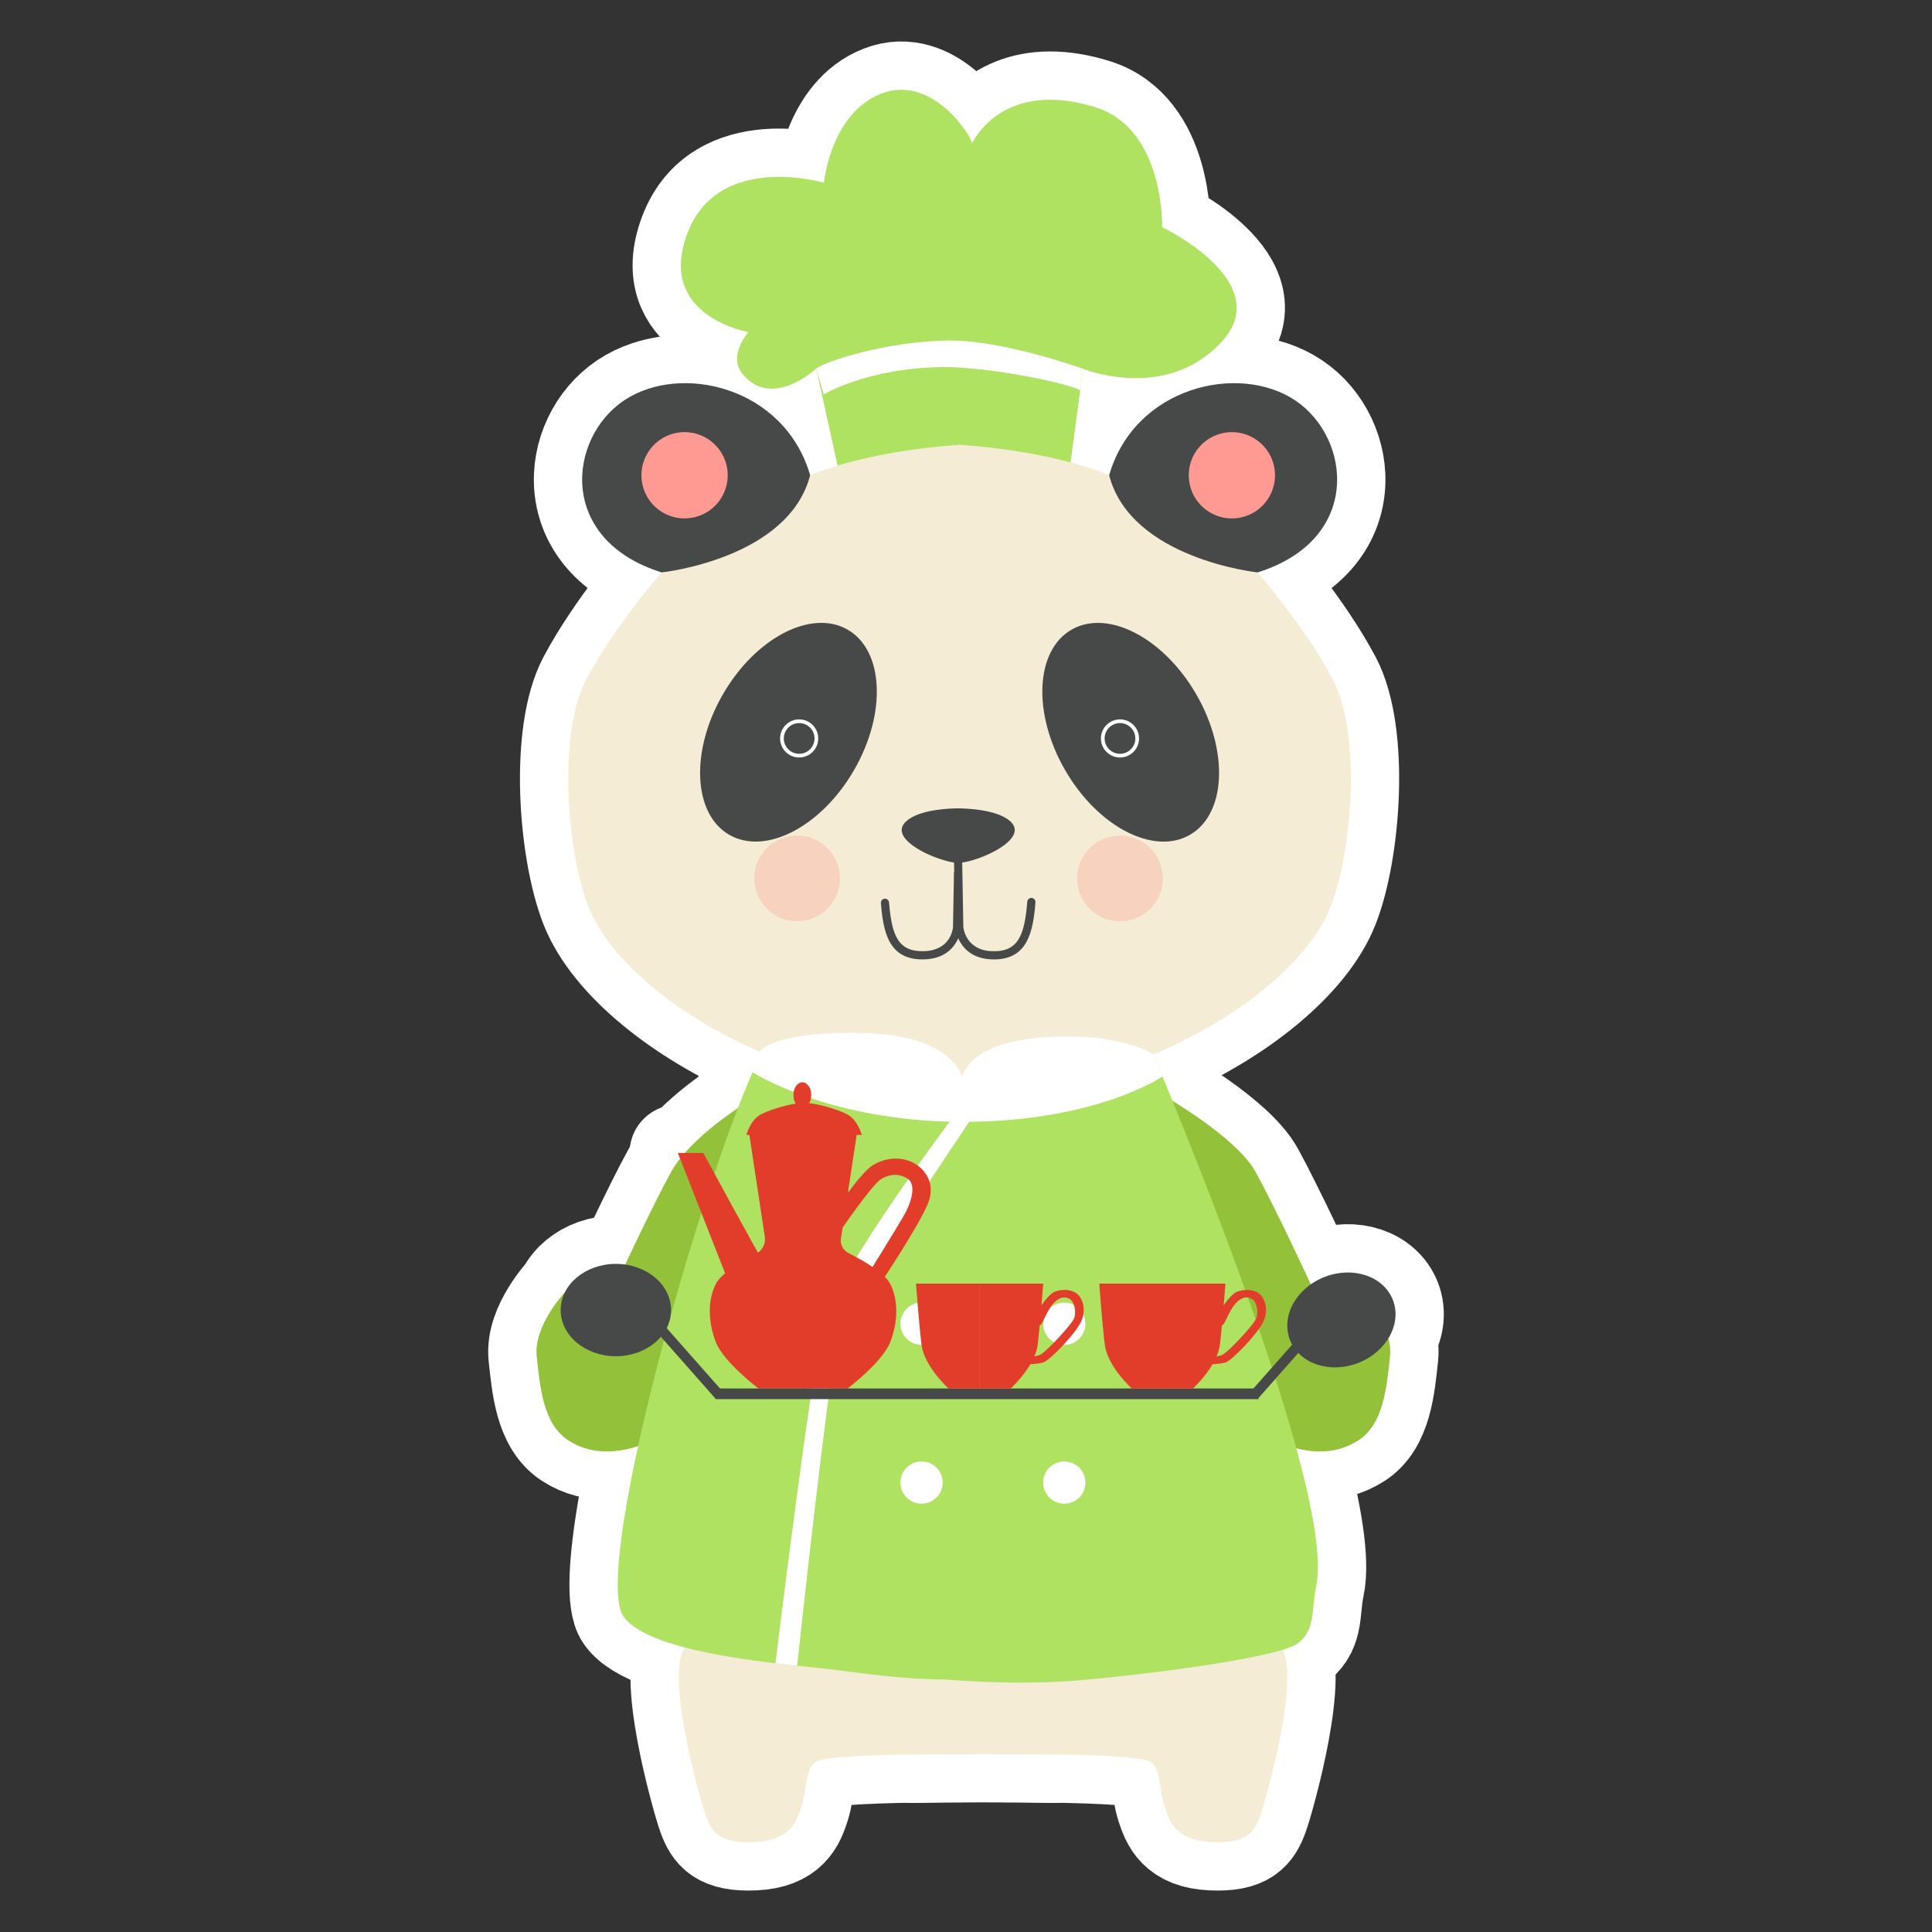<?xml version="1.0" encoding="UTF-8"?>
<svg xmlns="http://www.w3.org/2000/svg" width="600" height="600" viewBox="0 0 600 600">
  <rect x="0" y="0" width="600" height="600" fill="#333333" stroke="none"/>
  <defs>
    <style>.cls-1{fill:#474948;}.cls-1,.cls-2,.cls-3,.cls-4,.cls-5,.cls-6,.cls-7,.cls-8{stroke-width:0px;}.cls-9,.cls-10{fill:#000;stroke:#fff;stroke-linecap:round;stroke-linejoin:round;stroke-width:30px;}.cls-9,.cls-8{mix-blend-mode:multiply;opacity:.32;}.cls-2{fill:#e23c2b;}.cls-3{fill:#b0e261;}.cls-4{fill:#f4ecd4;}.cls-5,.cls-8{fill:#ff9a92;}.cls-11{isolation:isolate;}.cls-6{fill:#93c13a;}.cls-7{fill:#fff;}</style>
  </defs>
  <g class="cls-11">
    <g id="_レイヤー_1のコピー_19">
      <path class="cls-10" d="M361.03,340.07s22.82,12.84,28.93,23.92c6.11,11.08,17.14,34.91,17.14,34.91l15.82,2.42s9.78,10.38,8.76,19.88c-1.02,9.5-1.98,21.03-9.81,26.12-7.83,5.09-17.32,4.07-26.14,0-8.82-4.07-34.7-107.24-34.7-107.24Z"></path>
      <path class="cls-10" d="M231.81,342.42s-17.3,10.48-23.41,21.57c-6.11,11.08-17.14,34.91-17.14,34.91l-15.82,2.42s-9.78,10.38-8.76,19.88c1.02,9.5,1.98,21.03,9.81,26.12,7.83,5.09,17.33,4.07,26.14,0,8.82-4.07,29.17-104.89,29.17-104.89Z"></path>
      <path class="cls-10" d="M283.04,515.22l.37,29.7s68.83-1.26,73.96,2.28c3.12,2.16,2.61,8.61,4.25,13.71,1.59,4.95,3.72,10.66,14.6,11.17,10.88.51,13.27-3.05,15.13-8.12,1.86-5.08,13.54-46.46,5.84-53.06-7.7-6.6-114.14,4.32-114.14,4.32Z"></path>
      <path class="cls-10" d="M327.54,515.22l-.37,29.7s-68.83-1.26-73.96,2.28c-3.12,2.16-2.61,8.61-4.25,13.71-1.59,4.95-3.72,10.66-14.6,11.17-10.88.51-13.27-3.05-15.13-8.12-1.86-5.08-13.54-46.46-5.84-53.06,7.7-6.6,114.14,4.32,114.14,4.32Z"></path>
      <path class="cls-10" d="M313.68,344.74s-11.99,37.71-9.36,49.29c2.62,11.58,24.11,110.12,14.14,121.08-9.97,10.96-46.57,4.99-59.63,3.41-13.2-1.6-56.88-4.52-65.21-16.53-11.4-16.44,35.02-174.66,50.06-186.25,5.67,3.73,19.7,5.42,19.7,5.42,0,0,30.62,18.01,50.3,23.58Z"></path>
      <path class="cls-10" d="M302.69,338.27s-1.36,5.09-16.64,43.24c-10.79,26.94-23.97,114.99-23.06,122.03.91,7.05-.47,13.18,7.07,15.06,7.54,1.88,39.64,5.47,64.98,3.25,25.34-2.23,62.95-7.33,68.26-11.64,5.31-4.31,3.88-10.18,5.45-17.49,6.97-32.54-55.55-177.01-55.55-177.01l-50.51,22.56Z"></path>
      <path class="cls-10" d="M301,348.39s-37.2,55.09-40.14,63.78c-2.94,8.69-13.31,105.15-13.31,105.15l-6.73-.76s10.83-88.92,14.9-105.37,41.65-66.14,41.65-66.14l3.64,3.34Z"></path>
      <ellipse class="cls-10" cx="191.26" cy="406.85" rx="17.14" ry="14.34"></ellipse>
      <ellipse class="cls-10" cx="416.59" cy="409.91" rx="17.14" ry="14.34" transform="translate(-119.96 178.21) rotate(-21.18)"></ellipse>
      <path class="cls-10" d="M249.17,351.2v80h14.09s10.71-8.14,13.15-14.25,2.71-13.23,0-18.32c-1.89-3.55-8.82-7.42-12.82-9.43-1.74-.87-2.71-2.66-2.43-4.5l5.08-33.52h-17.08Z"></path>
      <path class="cls-10" d="M249.61,351.2v80h-14.09s-10.71-8.14-13.15-14.25c-2.44-6.11-2.71-13.23,0-18.32,1.82-3.41,8.25-7.1,12.3-9.17,2.04-1.04,3.19-3.16,2.86-5.32l-5-32.95h17.08Z"></path>
      <path class="cls-10" d="M260.76,373.88c.38-.25,6.61-9.71,10.3-12,3.87-2.4,8.48-2.67,12.08-1.02,3.43,1.57,7.89,6.11,4.96,13.1-2.93,7-14.12,23.78-14.12,23.78l-4.04-2.6s7.09-11.4,10.4-16.99c3.31-5.6,3.94-10.39,1.65-12-2.33-1.64-5.37-1.78-8.31,0-2.94,1.78-12.93,16.45-12.93,16.45v-8.73Z"></path>
      <path class="cls-10" d="M237.23,392.15c-.89-1.02-18.82-34.09-18.82-34.09h-7.89l16.03,40.83,10.68-6.74Z"></path>
      <rect class="cls-10" x="222.22" y="431.2" width="168.65" height="3.31"></rect>
      <rect class="cls-10" x="192.73" y="418.01" width="37.05" height="3.14" transform="translate(385.88 -16.52) rotate(48.55)"></rect>
      <rect class="cls-10" x="383.48" y="417.56" width="37.05" height="3.14" transform="translate(982.27 395.29) rotate(131.45)"></rect>
      <path class="cls-10" d="M332.28,145.07l4.08-30.54s25.52,10.45,42.92-8.25c17.41-18.7-18.37-35.74-18.37-35.74,0,0,.81-30.47-20.65-37.21-21.45-6.74-33.68,2.24-38.37,11.19-.15-2.27-12.43-21.59-28.21-15.44-15.78,6.15-17.81,27.68-17.81,27.68,0,0-32.93-9.78-42.47,15.89-9.53,25.67,19.07,30.48,19.07,30.48,0,0-6.7,7.33-1.7,13.22,9.17,10.8,22.7-1.88,22.7-1.88l7.31,33.13,71.5-2.52Z"></path>
      <path class="cls-10" d="M255.79,122.51s13.61-8.3,37.21-8.52c13.43-.12,38.25,4.85,42.47,7.21l.89-6.67s-24.96-9-41.81-8.78c-19.32.25-38.17,6.45-41.07,8.72,1.78,6.17,2.32,8.04,2.32,8.04Z"></path>
      <path class="cls-10" d="M413.94,211.01c-8.82-16.62-23.4-33.24-23.4-33.24,0,0,10.51-3.73,14.25-7.8,3.73-4.07,13.57-23.4,4.07-36.29-9.5-12.89-24.42-14.92-38.67-10.51-14.25,4.41-25.78,24.42-25.78,24.42,0,0-16.03-7.32-45.98-9.43v-.06c-.15,0-.28.02-.43.03-.14,0-.28-.02-.43-.03v.06c-29.94,2.12-45.98,9.43-45.98,9.43,0,0-11.53-20.01-25.78-24.42-14.25-4.41-29.17-2.37-38.67,10.51-9.5,12.89.34,32.22,4.07,36.29s14.25,7.8,14.25,7.8c0,0-14.58,16.62-23.4,33.24-8.82,16.62-6.11,53.25.68,70.55,6.78,17.3,28.83,34.6,53.25,45.11,22.27,9.59,55.83,10.71,61.58,10.84h0s.15.01.43,0c.28,0,.43,0,.43,0h0c5.75-.14,39.31-1.27,61.58-10.85,24.42-10.51,46.47-27.81,53.25-45.11,6.78-17.3,9.5-53.93.68-70.55Z"></path>
      <ellipse class="cls-10" cx="351.15" cy="227.41" rx="23.52" ry="36.78" transform="translate(-66.66 206.04) rotate(-30)"></ellipse>
      <circle class="cls-10" cx="347.82" cy="229.33" r="5.92"></circle>
      <circle class="cls-10" cx="347.82" cy="229.33" r="4.77"></circle>
      <ellipse class="cls-10" cx="244.86" cy="227.41" rx="36.78" ry="23.52" transform="translate(-74.51 325.75) rotate(-60)"></ellipse>
      <circle class="cls-10" cx="248.19" cy="229.33" r="5.92"></circle>
      <path class="cls-10" d="M308.7,297.95c-.26,0-.53,0-.8-.02-10.44-.42-11.25-9.82-11.26-9.92v-.07s-.51-28.62-.51-28.62c-.01-.7.55-1.28,1.25-1.29h.02c.69,0,1.26.55,1.27,1.25l.5,28.58c.05.56.86,7.22,8.82,7.54,8.25.33,10.19-4.92,11.04-15.37.06-.7.67-1.21,1.37-1.17.7.06,1.22.67,1.17,1.37-.73,8.98-2.34,17.73-12.88,17.73Z"></path>
      <path class="cls-10" d="M286.45,297.95c-10.54,0-12.15-8.62-12.88-17.48-.06-.7.46-1.31,1.16-1.37.69-.06,1.31.46,1.37,1.16.85,10.29,2.8,15.45,11.04,15.13,8-.31,8.77-6.83,8.82-7.4l.3-16.73c.01-.7.59-1.26,1.29-1.25.7.01,1.26.59,1.25,1.29l-.3,16.84c0,.09-.82,9.38-11.26,9.79-.27.01-.54.02-.8.02Z"></path>
      <path class="cls-10" d="M313.79,255.11c-4.17-3.89-14.49-4.05-16.32-4.07-1.84.02-11.93.18-16.1,4.07-4.58,4.28,3.57,9.12,9.45,11.27,4.03,1.47,6.07,1.58,6.76,1.56.69.02,2.74-.08,6.76-1.56,5.88-2.15,14.03-7,9.45-11.27Z"></path>
      <circle class="cls-10" cx="248.19" cy="229.33" r="4.77"></circle>
      <path class="cls-10" d="M205.47,177.77s39.39-4.15,46.13-30.19c-8.01-27.56-40.32-34.94-57.79-23.23-17.47,11.7-20.78,43.24,11.66,53.42Z"></path>
      <path class="cls-10" d="M390.58,177.77s-39.39-4.15-46.13-30.19c8.01-27.56,40.32-34.94,57.79-23.23,17.47,11.7,20.78,43.24-11.66,53.42Z"></path>
      <circle class="cls-10" cx="382.57" cy="147.59" r="13.4" transform="translate(-23.67 91.84) rotate(-13.28)"></circle>
      <circle class="cls-10" cx="212.6" cy="147.59" r="13.4" transform="translate(-28.22 52.79) rotate(-13.28)"></circle>
      <circle class="cls-9" cx="247.55" cy="272.8" r="13.31" transform="translate(-120.39 254.94) rotate(-45)"></circle>
      <circle class="cls-9" cx="347.82" cy="272.8" r="13.31" transform="translate(-53.37 87.21) rotate(-13.28)"></circle>
      <path class="cls-10" d="M361.03,334.32s-20.52,14.08-61.98,14.08-65.35-15.38-65.35-15.38l2.3-6.35s3.01-6.38,31.63-5.87c28.62.51,31.18,13.78,31.18,13.78,0,0,1.26-10.68,25.17-12.43,23.91-1.75,34.2,5.28,34.2,5.28l2.86,6.89Z"></path>
      <circle class="cls-10" cx="286.18" cy="411.1" r="6.56" transform="translate(-62.16 51.15) rotate(-9.22)"></circle>
      <circle class="cls-10" cx="286.18" cy="460.43" r="6.56" transform="translate(-70.06 51.79) rotate(-9.22)"></circle>
      <circle class="cls-10" cx="330.53" cy="411.1" r="6.56" transform="translate(-193.88 354.13) rotate(-45)"></circle>
      <circle class="cls-10" cx="330.53" cy="460.43" r="6.56" transform="translate(-228.77 368.58) rotate(-45)"></circle>
      <path class="cls-10" d="M304.26,398.64v32.56h-9.69s-7.56-6.85-8.38-13.6c-.82-6.75-1.72-18.96-1.72-18.96h19.79Z"></path>
      <path class="cls-10" d="M361.17,398.64v32.56h-9.69s-7.56-6.85-8.38-13.6c-.82-6.75-1.72-18.96-1.72-18.96h19.79Z"></path>
      <path class="cls-10" d="M304.19,398.64v32.56h9.69s7.56-6.85,8.38-13.6c.82-6.75,1.72-18.96,1.72-18.96h-19.79Z"></path>
      <path class="cls-10" d="M322.36,407.03s2.89-4.9,5.17-5.85c1.62-.68,4.26-.94,6.3.16s3.62,4.59,2.18,8.49c-1.44,3.9-10.07,12.75-12.04,13.31-1.92.55-5.68.59-5.68.59v-2.37s2.71.25,4.66-.59c1.95-.85,9.83-9.42,10.59-11.29.76-1.87.23-5.09-1.26-6.01-1.03-.64-2.15-.82-3.56,0-3.32,1.94-4.7,7.69-5.64,8.04-1.63.62-1.48-.58-1.48-.58l.76-3.9Z"></path>
      <path class="cls-10" d="M360.78,398.64v32.56h9.69s7.56-6.85,8.38-13.6c.82-6.75,1.72-18.96,1.72-18.96h-19.79Z"></path>
      <path class="cls-10" d="M378.96,407.03s2.89-4.9,5.17-5.85c1.62-.68,4.26-.94,6.3.16s3.62,4.59,2.18,8.49c-1.44,3.9-10.07,12.75-12.04,13.31-1.92.55-5.68.59-5.68.59v-2.37s2.71.25,4.66-.59c1.95-.85,9.83-9.42,10.59-11.29s.23-5.09-1.26-6.01c-1.03-.64-2.15-.82-3.56,0-3.32,1.94-4.7,7.69-5.64,8.04-1.63.62-1.48-.58-1.48-.58l.76-3.9Z"></path>
      <path class="cls-10" d="M251.94,340.07c0,2.18-1.24,3.95-2.77,3.95s-2.77-1.77-2.77-3.95,1.24-3.95,2.77-3.95,2.77,1.77,2.77,3.95Z"></path>
      <path class="cls-10" d="M249.61,342.42v10.05h18.01s-1.19-4.78-4.68-6.49c-3.37-1.65-9.09-3.31-13.33-3.56Z"></path>
      <path class="cls-10" d="M249.82,342.42v10.05h-18.01s1.19-4.78,4.68-6.49c3.37-1.65,9.09-3.31,13.33-3.56Z"></path>
      <path class="cls-6" d="M361.03,340.07s22.82,12.84,28.93,23.92c6.11,11.08,17.14,34.91,17.14,34.91l15.82,2.42s9.78,10.38,8.76,19.88c-1.02,9.5-1.98,21.03-9.81,26.12-7.83,5.09-17.32,4.07-26.14,0-8.82-4.07-34.7-107.24-34.7-107.24Z"></path>
      <path class="cls-6" d="M231.81,342.42s-17.3,10.48-23.41,21.57c-6.11,11.08-17.14,34.91-17.14,34.91l-15.82,2.42s-9.78,10.38-8.76,19.88c1.02,9.5,1.98,21.03,9.81,26.12,7.83,5.09,17.33,4.07,26.14,0,8.82-4.07,29.17-104.89,29.17-104.89Z"></path>
      <path class="cls-4" d="M283.04,515.22l.37,29.7s68.83-1.26,73.96,2.28c3.12,2.16,2.61,8.61,4.25,13.71,1.59,4.95,3.72,10.66,14.6,11.17,10.88.51,13.27-3.05,15.13-8.12,1.86-5.08,13.54-46.46,5.84-53.06-7.7-6.6-114.14,4.32-114.14,4.32Z"></path>
      <path class="cls-4" d="M327.54,515.22l-.37,29.7s-68.83-1.26-73.96,2.28c-3.12,2.16-2.61,8.61-4.25,13.71-1.59,4.95-3.72,10.66-14.6,11.17-10.88.51-13.27-3.05-15.13-8.12-1.86-5.08-13.54-46.46-5.84-53.06,7.7-6.6,114.14,4.32,114.14,4.32Z"></path>
      <path class="cls-3" d="M313.68,344.74s-11.99,37.71-9.36,49.29c2.62,11.58,24.11,110.12,14.14,121.08-9.97,10.96-46.57,4.99-59.63,3.41-13.2-1.6-56.88-4.52-65.21-16.53-11.4-16.44,35.02-174.66,50.06-186.25,5.67,3.73,19.7,5.42,19.7,5.42,0,0,30.62,18.01,50.3,23.58Z"></path>
      <path class="cls-3" d="M302.69,338.27s-1.36,5.09-16.64,43.24c-10.79,26.94-23.97,114.99-23.06,122.03.91,7.05-.47,13.18,7.07,15.06,7.54,1.88,39.64,5.47,64.98,3.25,25.34-2.23,62.95-7.33,68.26-11.64,5.31-4.31,3.88-10.18,5.45-17.49,6.97-32.54-55.55-177.01-55.55-177.01l-50.51,22.56Z"></path>
      <path class="cls-7" d="M301,348.39s-37.2,55.09-40.14,63.78c-2.94,8.69-13.31,105.15-13.31,105.15l-6.73-.76s10.83-88.92,14.9-105.37,41.65-66.14,41.65-66.14l3.64,3.34Z"></path>
      <ellipse class="cls-1" cx="191.26" cy="406.85" rx="17.14" ry="14.34"></ellipse>
      <ellipse class="cls-1" cx="416.59" cy="409.91" rx="17.14" ry="14.34" transform="translate(-119.96 178.21) rotate(-21.18)"></ellipse>
      <path class="cls-2" d="M249.17,351.2v80h14.09s10.71-8.14,13.15-14.25,2.71-13.23,0-18.32c-1.89-3.55-8.82-7.42-12.82-9.43-1.74-.87-2.71-2.66-2.43-4.5l5.08-33.52h-17.08Z"></path>
      <path class="cls-2" d="M249.61,351.2v80h-14.09s-10.71-8.14-13.15-14.25c-2.44-6.11-2.71-13.23,0-18.32,1.82-3.41,8.25-7.1,12.3-9.17,2.04-1.04,3.19-3.16,2.86-5.32l-5-32.95h17.08Z"></path>
      <path class="cls-2" d="M260.76,373.88c.38-.25,6.61-9.71,10.3-12,3.87-2.4,8.48-2.67,12.08-1.02,3.43,1.57,7.89,6.11,4.96,13.1-2.93,7-14.12,23.78-14.12,23.78l-4.04-2.6s7.09-11.4,10.4-16.99c3.31-5.6,3.94-10.39,1.65-12-2.33-1.64-5.37-1.78-8.31,0-2.94,1.78-12.93,16.45-12.93,16.45v-8.73Z"></path>
      <path class="cls-2" d="M237.23,392.15c-.89-1.02-18.82-34.09-18.82-34.09h-7.89l16.03,40.83,10.68-6.74Z"></path>
      <rect class="cls-1" x="222.22" y="431.2" width="168.65" height="3.31"></rect>
      <rect class="cls-1" x="192.73" y="418.01" width="37.05" height="3.14" transform="translate(385.88 -16.52) rotate(48.55)"></rect>
      <rect class="cls-1" x="383.48" y="417.56" width="37.05" height="3.14" transform="translate(982.27 395.29) rotate(131.45)"></rect>
      <path class="cls-3" d="M332.28,145.07l4.08-30.54s25.52,10.45,42.92-8.25c17.41-18.7-18.37-35.74-18.37-35.74,0,0,.81-30.47-20.65-37.21-21.45-6.74-33.68,2.24-38.37,11.19-.15-2.27-12.43-21.59-28.21-15.44-15.78,6.15-17.81,27.68-17.81,27.68,0,0-32.93-9.78-42.47,15.89-9.53,25.67,19.07,30.48,19.07,30.48,0,0-6.7,7.33-1.7,13.22,9.17,10.8,22.7-1.88,22.7-1.88l7.31,33.13,71.5-2.52Z"></path>
      <path class="cls-7" d="M255.79,122.51s13.61-8.3,37.21-8.52c13.43-.12,38.25,4.85,42.47,7.21l.89-6.67s-24.96-9-41.81-8.78c-19.32.25-38.17,6.45-41.07,8.72,1.78,6.17,2.32,8.04,2.32,8.04Z"></path>
      <path class="cls-4" d="M413.94,211.01c-8.82-16.62-23.4-33.24-23.4-33.24,0,0,10.51-3.73,14.25-7.8,3.73-4.07,13.57-23.4,4.07-36.29-9.5-12.89-24.42-14.92-38.67-10.51-14.25,4.41-25.78,24.42-25.78,24.42,0,0-16.03-7.32-45.98-9.43v-.06c-.15,0-.28.02-.43.03-.14,0-.28-.02-.43-.03v.06c-29.94,2.12-45.98,9.43-45.98,9.43,0,0-11.53-20.01-25.78-24.42-14.25-4.41-29.17-2.37-38.67,10.51-9.5,12.89.34,32.22,4.07,36.29s14.25,7.8,14.25,7.8c0,0-14.58,16.62-23.4,33.24-8.82,16.62-6.11,53.25.68,70.55,6.78,17.3,28.83,34.6,53.25,45.11,22.27,9.59,55.83,10.71,61.58,10.84h0s.15.01.43,0c.28,0,.43,0,.43,0h0c5.75-.14,39.31-1.27,61.58-10.85,24.42-10.51,46.47-27.81,53.25-45.11,6.78-17.3,9.5-53.93.68-70.55Z"></path>
      <ellipse class="cls-1" cx="351.15" cy="227.41" rx="23.52" ry="36.78" transform="translate(-66.66 206.04) rotate(-30)"></ellipse>
      <circle class="cls-7" cx="347.82" cy="229.33" r="5.92"></circle>
      <circle class="cls-1" cx="347.82" cy="229.33" r="4.77"></circle>
      <ellipse class="cls-1" cx="244.86" cy="227.41" rx="36.78" ry="23.52" transform="translate(-74.51 325.75) rotate(-60)"></ellipse>
      <circle class="cls-7" cx="248.19" cy="229.33" r="5.92"></circle>
      <path class="cls-1" d="M308.7,297.95c-.26,0-.53,0-.8-.02-10.44-.42-11.25-9.82-11.26-9.92v-.07s-.51-28.62-.51-28.62c-.01-.7.55-1.28,1.25-1.29h.02c.69,0,1.26.55,1.27,1.25l.5,28.58c.05.56.86,7.22,8.82,7.54,8.25.33,10.19-4.92,11.04-15.37.06-.7.67-1.21,1.37-1.17.7.06,1.22.67,1.17,1.37-.73,8.98-2.34,17.73-12.88,17.73Z"></path>
      <path class="cls-1" d="M286.45,297.95c-10.54,0-12.15-8.62-12.88-17.48-.06-.7.46-1.31,1.16-1.37.69-.06,1.31.46,1.37,1.16.85,10.29,2.8,15.45,11.04,15.13,8-.31,8.77-6.83,8.82-7.4l.3-16.73c.01-.7.59-1.26,1.29-1.25.7.01,1.26.59,1.25,1.29l-.3,16.84c0,.09-.82,9.38-11.26,9.79-.27.01-.54.02-.8.02Z"></path>
      <path class="cls-1" d="M313.79,255.11c-4.17-3.89-14.49-4.05-16.32-4.07-1.84.02-11.93.18-16.1,4.07-4.58,4.28,3.57,9.12,9.45,11.27,4.03,1.47,6.07,1.58,6.76,1.56.69.02,2.74-.08,6.76-1.56,5.88-2.15,14.03-7,9.45-11.27Z"></path>
      <circle class="cls-1" cx="248.19" cy="229.33" r="4.77"></circle>
      <path class="cls-1" d="M205.47,177.77s39.39-4.15,46.13-30.19c-8.01-27.56-40.32-34.94-57.79-23.23-17.47,11.7-20.78,43.24,11.66,53.42Z"></path>
      <path class="cls-1" d="M390.58,177.77s-39.39-4.15-46.13-30.19c8.01-27.56,40.32-34.94,57.79-23.23,17.47,11.7,20.78,43.24-11.66,53.42Z"></path>
      <circle class="cls-5" cx="382.57" cy="147.59" r="13.4" transform="translate(-23.67 91.84) rotate(-13.28)"></circle>
      <circle class="cls-5" cx="212.6" cy="147.59" r="13.4" transform="translate(-28.22 52.79) rotate(-13.28)"></circle>
      <circle class="cls-8" cx="247.55" cy="272.8" r="13.31" transform="translate(-120.39 254.94) rotate(-45)"></circle>
      <circle class="cls-8" cx="347.82" cy="272.8" r="13.31" transform="translate(-53.37 87.21) rotate(-13.28)"></circle>
      <path class="cls-7" d="M361.03,334.32s-20.52,14.08-61.98,14.08-65.35-15.38-65.35-15.38l2.3-6.35s3.01-6.38,31.63-5.87c28.62.51,31.18,13.78,31.18,13.78,0,0,1.26-10.68,25.17-12.43,23.91-1.75,34.2,5.28,34.2,5.28l2.86,6.89Z"></path>
      <circle class="cls-7" cx="286.18" cy="411.1" r="6.56" transform="translate(-62.16 51.15) rotate(-9.22)"></circle>
      <circle class="cls-7" cx="286.18" cy="460.43" r="6.56" transform="translate(-70.06 51.79) rotate(-9.22)"></circle>
      <circle class="cls-7" cx="330.53" cy="411.1" r="6.56" transform="translate(-193.88 354.13) rotate(-45)"></circle>
      <circle class="cls-7" cx="330.53" cy="460.43" r="6.56" transform="translate(-228.77 368.58) rotate(-45)"></circle>
      <path class="cls-2" d="M304.26,398.64v32.56h-9.69s-7.56-6.85-8.38-13.6c-.82-6.75-1.72-18.96-1.72-18.96h19.79Z"></path>
      <path class="cls-2" d="M361.17,398.64v32.56h-9.69s-7.56-6.85-8.38-13.6c-.82-6.75-1.72-18.96-1.72-18.96h19.79Z"></path>
      <path class="cls-2" d="M304.19,398.64v32.56h9.69s7.56-6.85,8.38-13.6c.82-6.75,1.72-18.96,1.72-18.96h-19.79Z"></path>
      <path class="cls-2" d="M322.36,407.03s2.89-4.9,5.17-5.85c1.62-.68,4.26-.94,6.3.16s3.62,4.59,2.18,8.49c-1.44,3.9-10.07,12.75-12.04,13.31-1.92.55-5.68.59-5.68.59v-2.37s2.71.25,4.66-.59c1.95-.85,9.83-9.42,10.59-11.29.76-1.87.23-5.09-1.26-6.01-1.03-.64-2.15-.82-3.56,0-3.32,1.94-4.7,7.69-5.64,8.04-1.63.62-1.48-.58-1.48-.58l.76-3.9Z"></path>
      <path class="cls-2" d="M360.78,398.64v32.56h9.69s7.56-6.85,8.38-13.6c.82-6.75,1.72-18.96,1.72-18.96h-19.79Z"></path>
      <path class="cls-2" d="M378.96,407.03s2.89-4.9,5.17-5.85c1.62-.68,4.26-.94,6.3.16s3.62,4.59,2.18,8.49c-1.44,3.9-10.07,12.75-12.04,13.31-1.92.55-5.68.59-5.68.59v-2.37s2.71.25,4.66-.59c1.95-.85,9.83-9.42,10.59-11.29s.23-5.09-1.26-6.01c-1.03-.64-2.15-.82-3.56,0-3.32,1.94-4.7,7.69-5.64,8.04-1.63.62-1.48-.58-1.48-.58l.76-3.9Z"></path>
      <path class="cls-2" d="M251.94,340.07c0,2.18-1.24,3.95-2.77,3.95s-2.77-1.77-2.77-3.95,1.24-3.95,2.77-3.95,2.77,1.77,2.77,3.95Z"></path>
      <path class="cls-2" d="M249.61,342.42v10.05h18.01s-1.19-4.78-4.68-6.49c-3.37-1.65-9.09-3.31-13.33-3.56Z"></path>
      <path class="cls-2" d="M249.82,342.42v10.05h-18.01s1.19-4.78,4.68-6.49c3.37-1.65,9.09-3.31,13.33-3.56Z"></path>
    </g>
  </g>
</svg>

